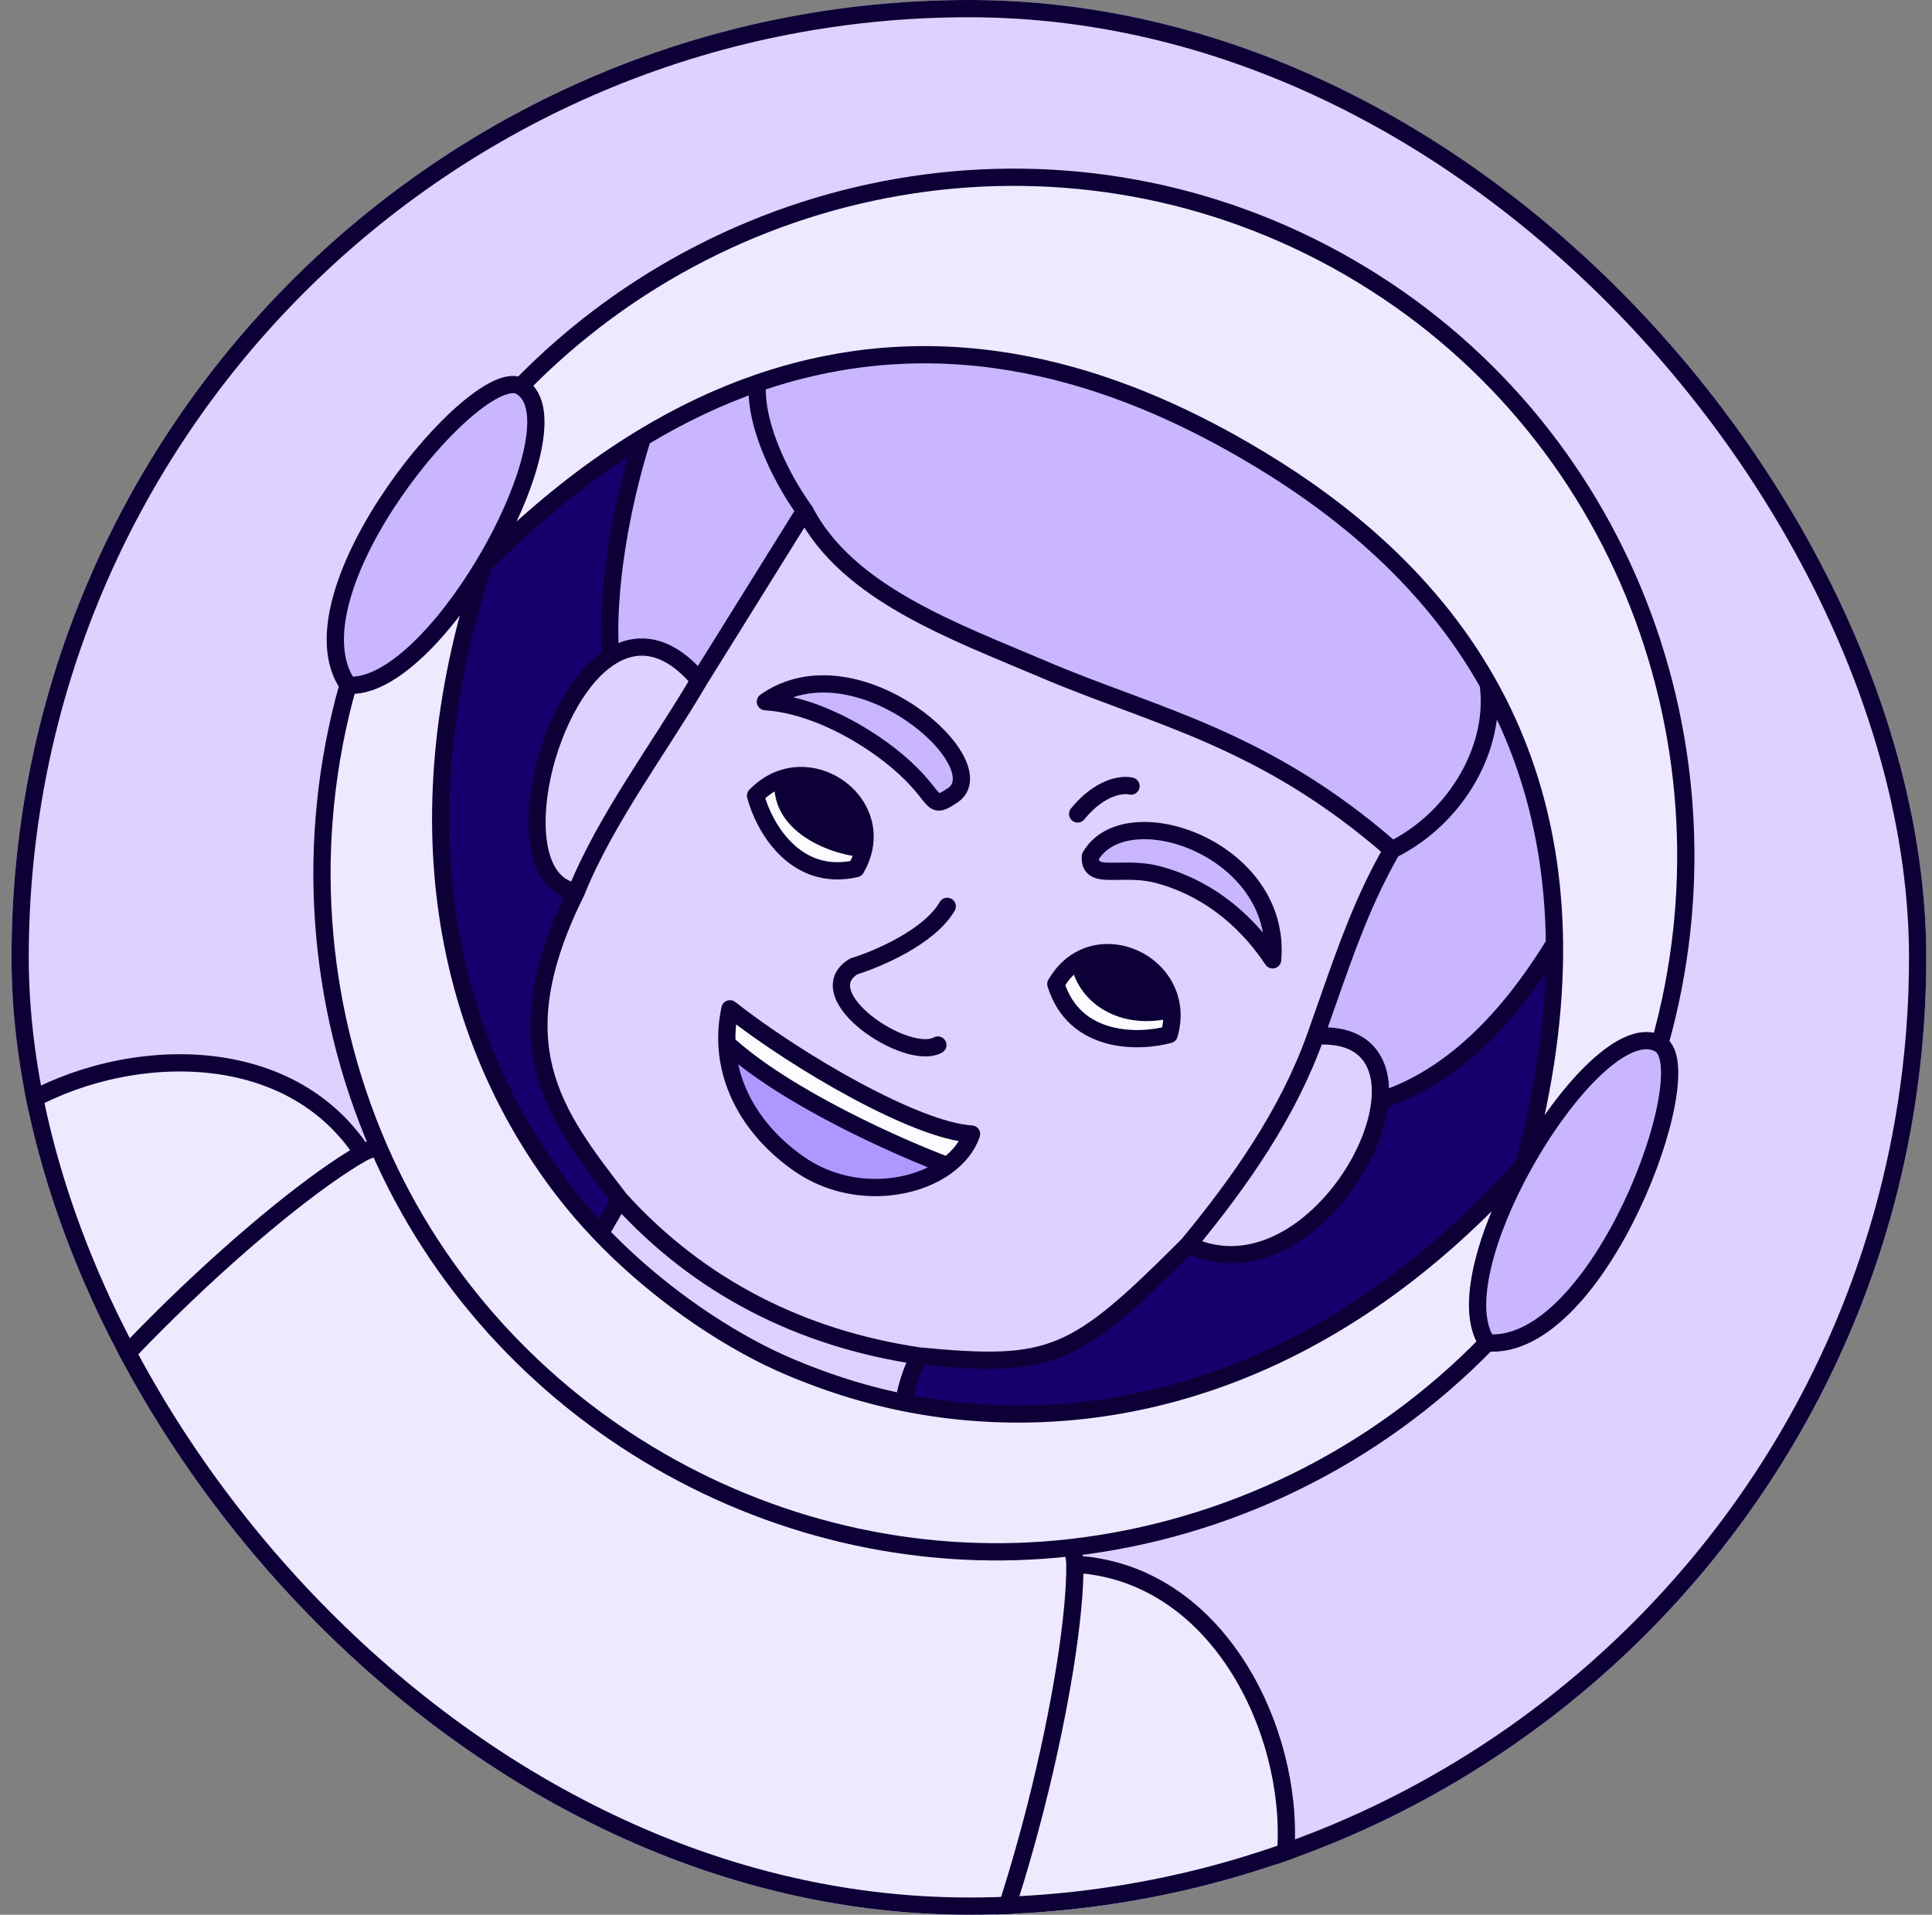 <svg width="112" height="111" viewBox="0 0 112 111" fill="none" xmlns="http://www.w3.org/2000/svg">
<rect x="0" y="0" width="112" height="111" fill="#808080" stroke="none"/>
<g clip-path="url(#clip0_8429_28269)">
<rect x="0.667" width="111" height="111" rx="55.5" fill="#DDD1FF"/>
<path d="M-13.872 141.488C-15.803 138.67 -21.022 132.558 -26.447 130.652C-30.801 136.63 -34.535 143.443 -38.511 150.253L-24.526 157.305L-13.872 141.488Z" fill="#C9B6FF"/>
<path d="M30.778 163.691C26.415 159.946 18.512 158.482 15.106 158.219L6.735 175.354L19.835 183.939C23.745 177.091 27.778 170.451 30.778 163.691Z" fill="#C9B6FF"/>
<path d="M78.195 15.484C62.31 6.312 42.588 9.645 30.178 22.4C32.116 23.519 30.639 28.418 28.058 32.722C30.596 30.178 33.106 28.106 35.576 26.441C36.135 26.064 36.693 25.707 37.248 25.37C39.508 24.002 41.73 22.967 43.903 22.214C55.049 18.356 64.922 21.933 72.085 26.068C77.168 29.003 82.69 33.261 86.266 39.626C87.841 42.43 89.038 45.642 89.653 49.33C89.935 51.019 90.095 52.807 90.114 54.701C90.151 58.525 89.612 62.782 88.335 67.523C90.772 63.136 94.276 59.407 96.215 60.526C101.056 43.401 94.081 24.656 78.195 15.484Z" fill="#EEE9FF"/>
<path d="M28.058 32.722C30.639 28.418 32.116 23.519 30.178 22.4C27.684 20.96 16.485 34.38 20.178 39.719C22.595 39.907 25.763 36.55 28.058 32.722Z" fill="#C9B6FF"/>
<path d="M96.215 60.526C94.276 59.407 90.772 63.136 88.335 67.523C86.168 71.425 84.845 75.847 86.215 77.846C92.686 78.375 98.708 61.966 96.215 60.526Z" fill="#C9B6FF"/>
<path fill-rule="evenodd" clip-rule="evenodd" d="M-1.145 120.027C-1.398 119.732 -1.472 119.318 -1.339 118.953C1.859 110.166 6.077 105.923 9.463 97.17C9.73 96.48 10.581 96.215 11.184 96.642C20.399 103.174 30.621 108.023 40.268 113.287C40.757 113.554 40.969 114.146 40.755 114.661C37.165 123.292 32.452 129.435 27.513 137.387C27.22 137.859 26.624 138.044 26.117 137.818C15.454 133.063 6.558 129.052 -1.145 120.027Z" fill="#EEE9FF"/>
<path d="M28.058 32.722C25.763 36.55 22.595 39.907 20.178 39.719C17.626 48.748 18.358 58.227 21.949 66.516C28.7 82.102 45.25 91.657 62.124 89.711C71.097 88.676 79.672 84.57 86.215 77.846C84.845 75.847 86.168 71.425 88.335 67.523C77.482 79.691 65.075 83.083 54.548 81.671C53.829 81.574 53.114 81.454 52.407 81.311C50.813 80.989 49.251 80.551 47.733 80.004C45.876 79.335 44.436 78.696 42.731 77.712C39.918 76.088 37.142 73.941 34.803 71.496C34.053 70.711 33.347 69.895 32.7 69.056C26.213 60.646 22.947 48.205 28.058 32.722Z" fill="#EEE9FF"/>
<path d="M11.184 96.642C10.581 96.215 9.73 96.48 9.463 97.17C6.077 105.923 1.859 110.166 -1.339 118.953C-1.472 119.318 -1.398 119.732 -1.145 120.027C6.558 129.052 15.454 133.063 26.117 137.818C26.624 138.044 27.22 137.859 27.513 137.387C32.452 129.435 37.165 123.292 40.755 114.661C40.969 114.146 40.757 113.554 40.268 113.287C30.621 108.023 20.399 103.174 11.184 96.642Z" fill="#C9B6FF"/>
<path d="M21.016 66.837C16.464 59.889 6.344 60.688 0.578 64.511C-13.021 73.53 -26.75 86.528 -37.507 98.787C-41.97 103.874 -45.688 112.872 -40.243 117.45C-36.908 120.255 -32.463 119.345 -28.297 117.641C-24.9 116.251 -22.748 110.347 -16.983 104.553C-10.749 98.287 -0.764 88.77 -0.764 88.77C4.072 80.516 15.852 69.754 21.016 66.837Z" fill="#EEE9FF"/>
<path d="M62.312 90.679C70.605 91.147 74.973 100.311 74.545 107.216C73.534 123.503 69.142 141.891 63.904 157.336C61.73 163.745 55.796 171.464 49.109 169.038C45.013 167.551 43.578 163.247 42.971 158.787C42.476 155.151 46.513 150.335 48.649 142.445C50.958 133.914 54.207 120.508 54.207 120.508C58.937 112.193 62.368 96.609 62.312 90.679Z" fill="#EEE9FF"/>
<path fill-rule="evenodd" clip-rule="evenodd" d="M-27.238 178.73C-9.319 147.693 -4.34 146.991 0.616 149.853C5.572 152.714 7.456 157.378 -10.463 188.415C-13.512 186.655 -19.265 196.617 -21.76 201.818C-13.7 206.642 3.466 216.382 6.834 218.327C14.067 222.503 19.303 203.942 11.269 200.962C13.651 195.042 16.704 189.424 19.835 183.939L6.735 175.354L15.106 158.219C18.512 158.482 26.415 159.946 30.778 163.691C31.264 162.596 31.723 161.498 32.15 160.395C36.415 149.379 41.097 141.897 46.36 133.486C48.841 129.522 51.451 125.351 54.207 120.508C58.937 112.193 62.368 96.609 62.312 90.679C62.309 90.374 62.244 90.051 62.124 89.711C45.25 91.657 28.7 82.102 21.949 66.516C21.594 66.582 21.282 66.687 21.016 66.837C15.852 69.754 4.072 80.516 -0.764 88.77C-3.581 93.579 -5.887 97.925 -8.08 102.055C-12.732 110.818 -16.871 118.614 -24.279 127.816C-25.02 128.737 -25.741 129.684 -26.447 130.652C-21.022 132.558 -15.803 138.67 -13.872 141.488L-24.526 157.305L-38.511 150.253C-41.695 155.707 -45.034 161.16 -48.971 166.183C-59.699 159.989 -70.18 173.862 -61.791 178.706C-58.423 180.651 -41.404 190.647 -33.197 195.215C-29.94 190.453 -24.189 180.49 -27.238 178.73ZM-1.145 120.027C-1.398 119.732 -1.472 119.318 -1.339 118.953C1.859 110.166 6.077 105.923 9.463 97.17C9.73 96.48 10.581 96.215 11.184 96.642C20.399 103.174 30.621 108.023 40.268 113.287C40.757 113.554 40.969 114.146 40.755 114.661C37.165 123.292 32.452 129.435 27.513 137.387C27.22 137.859 26.624 138.044 26.117 137.818C15.454 133.063 6.558 129.052 -1.145 120.027Z" fill="#EEE9FF"/>
<path d="M44.371 40.677C49.669 36.965 57.881 44.348 55.217 46.113C54.358 46.682 54.295 46.603 53.784 45.959C53.569 45.687 53.273 45.314 52.804 44.846C50.936 42.986 47.479 40.876 44.371 40.677Z" fill="#C9B6FF"/>
<path d="M73.776 55.643C74.342 49.199 65.271 46.08 63.21 49.65C63.155 50.536 63.83 50.525 64.849 50.508C65.511 50.496 66.32 50.483 67.169 50.712C69.714 51.4 72.05 53.051 73.776 55.643Z" fill="#C9B6FF"/>
<path d="M50.081 49.175C50.62 46.533 47.888 44.353 45.418 45.111C45.013 48.032 48.844 49.183 50.081 49.175Z" fill="#0C0037"/>
<path d="M62.56 55.657C64.695 54.432 67.67 55.933 67.925 58.502C64.983 59.264 62.826 57.658 62.56 55.657Z" fill="#0C0037"/>
<path d="M61.209 57.045C62.288 60.536 66.04 60.451 67.781 59.972C67.929 59.454 67.97 58.961 67.925 58.502C64.983 59.264 62.826 57.658 62.56 55.657C62.044 55.953 61.577 56.407 61.209 57.045Z" fill="#FCFBFF"/>
<path d="M43.802 46.128C44.258 47.875 46.06 51.167 49.623 50.356C49.853 49.957 50.002 49.561 50.081 49.175C48.844 49.183 45.013 48.032 45.418 45.111C44.851 45.285 44.298 45.614 43.802 46.128Z" fill="#FCFBFF"/>
<path fill-rule="evenodd" clip-rule="evenodd" d="M46.3 67.458C49.154 69.458 52.853 69.109 54.915 67.571C52.072 66.507 45.537 63.601 42.14 60.486C42.25 63.193 43.774 65.687 46.3 67.458Z" fill="#AE98FF"/>
<path d="M56.321 65.741C53.138 65.555 46.279 61.594 42.317 58.482C42.171 59.158 42.114 59.828 42.14 60.486C45.537 63.601 52.072 66.507 54.915 67.571C55.584 67.073 56.081 66.45 56.321 65.741Z" fill="#FCFBFF"/>
<path fill-rule="evenodd" clip-rule="evenodd" d="M40.531 39.435L46.649 29.607C49.124 34.406 55.324 36.596 60.552 38.825C66.948 41.551 73.293 42.781 80.7 49.266C79.048 52.129 78.06 54.953 76.905 58.254L76.904 58.255C76.699 58.843 76.488 59.446 76.267 60.067C74.674 64.545 71.895 68.505 68.874 72.163C62.293 78.753 61.017 79.35 53.272 78.606C46.462 77.593 40.543 74.613 35.938 69.532C32.052 64.504 29.007 60.559 33.413 51.689C35.097 47.502 38.249 43.333 40.531 39.435ZM42.317 58.482C46.279 61.594 53.138 65.555 56.321 65.741C56.081 66.45 55.584 67.073 54.915 67.571C52.853 69.109 49.154 69.458 46.3 67.458C43.774 65.687 42.25 63.193 42.14 60.486C42.114 59.828 42.171 59.158 42.317 58.482ZM44.371 40.677C49.669 36.965 57.881 44.348 55.217 46.113C54.358 46.682 54.295 46.603 53.784 45.959C53.569 45.687 53.273 45.314 52.804 44.846C50.936 42.986 47.479 40.876 44.371 40.677ZM61.209 57.045C62.288 60.536 66.04 60.451 67.781 59.972C67.929 59.454 67.97 58.961 67.925 58.502C67.67 55.933 64.695 54.432 62.56 55.657C62.044 55.953 61.577 56.407 61.209 57.045ZM43.802 46.128C44.258 47.875 46.06 51.167 49.623 50.356C49.853 49.957 50.002 49.561 50.081 49.175C50.62 46.533 47.888 44.353 45.418 45.111C44.851 45.285 44.298 45.614 43.802 46.128ZM73.776 55.643C74.342 49.199 65.271 46.08 63.21 49.65C63.155 50.536 63.83 50.525 64.849 50.508C65.511 50.496 66.32 50.483 67.169 50.712C69.714 51.4 72.05 53.051 73.776 55.643Z" fill="#DDD1FF"/>
<path d="M42.731 77.712C44.436 78.696 45.876 79.335 47.733 80.004C49.251 80.551 50.813 80.989 52.407 81.311C52.52 80.264 53.031 79.072 53.272 78.606C46.462 77.593 40.543 74.613 35.938 69.532L34.803 71.496C37.142 73.941 39.918 76.088 42.731 77.712Z" fill="#DDD1FF"/>
<path d="M89.653 49.33C89.038 45.642 87.841 42.43 86.266 39.626C86.792 43.209 84.505 47.378 80.7 49.266C79.048 52.129 78.06 54.953 76.905 58.254L76.904 58.255C76.699 58.843 76.488 59.446 76.267 60.067C79.169 59.876 80.206 61.584 80 63.803C84.987 62.223 88.304 57.642 90.114 54.701C90.095 52.807 89.935 51.019 89.653 49.33Z" fill="#C9B6FF"/>
<path d="M72.085 26.068C64.922 21.933 55.049 18.356 43.903 22.214C43.726 24.93 45.66 28.274 46.649 29.607C49.124 34.406 55.324 36.596 60.552 38.825C66.948 41.551 73.293 42.781 80.7 49.266C84.505 47.378 86.792 43.209 86.266 39.626C82.69 33.261 77.168 29.003 72.085 26.068Z" fill="#C9B6FF"/>
<path d="M46.649 29.607C45.66 28.274 43.726 24.93 43.903 22.214C41.73 22.967 39.508 24.002 37.248 25.37C35.306 31.596 35.217 36.426 35.416 38.062C36.928 37.118 38.709 37.271 40.531 39.435L46.649 29.607Z" fill="#C9B6FF"/>
<path d="M33.413 51.689C35.097 47.502 38.249 43.333 40.531 39.435C38.709 37.271 36.928 37.118 35.416 38.062C31.348 40.602 29.216 51.072 33.413 51.689Z" fill="#DDD1FF"/>
<path d="M28.058 32.722C22.947 48.205 26.213 60.646 32.7 69.056C33.347 69.895 34.053 70.711 34.803 71.496L35.938 69.532C32.052 64.504 29.007 60.559 33.413 51.689C29.216 51.072 31.348 40.602 35.416 38.062C35.217 36.426 35.306 31.596 37.248 25.37C36.693 25.707 36.135 26.064 35.576 26.441C33.106 28.106 30.596 30.178 28.058 32.722Z" fill="#17006D"/>
<path d="M76.267 60.067C74.674 64.545 71.895 68.505 68.874 72.163C74.226 74.703 79.589 68.234 80 63.803C80.206 61.584 79.169 59.876 76.267 60.067Z" fill="#DDD1FF"/>
<path d="M54.548 81.671C65.075 83.083 77.482 79.691 88.335 67.523C89.612 62.782 90.151 58.525 90.114 54.701C88.304 57.642 84.987 62.223 80 63.803C79.589 68.234 74.226 74.703 68.874 72.163C62.293 78.753 61.017 79.35 53.272 78.606C53.031 79.072 52.52 80.264 52.407 81.311C53.114 81.454 53.829 81.574 54.548 81.671Z" fill="#17006D"/>
<path d="M46.649 29.607C45.66 28.274 43.726 24.93 43.903 22.214M46.649 29.607L40.531 39.435M46.649 29.607C49.124 34.406 55.324 36.596 60.552 38.825C66.948 41.551 73.293 42.781 80.7 49.266M80.7 49.266C84.505 47.378 86.792 43.209 86.266 39.626M80.7 49.266C79.048 52.129 78.06 54.953 76.905 58.254L76.904 58.255C76.699 58.843 76.488 59.446 76.267 60.067M40.531 39.435C38.249 43.333 35.097 47.502 33.413 51.689M40.531 39.435C38.709 37.271 36.928 37.118 35.416 38.062M33.413 51.689C29.007 60.559 32.052 64.504 35.938 69.532M33.413 51.689C29.216 51.072 31.348 40.602 35.416 38.062M43.903 22.214C55.049 18.356 64.922 21.933 72.085 26.068C77.168 29.003 82.69 33.261 86.266 39.626M43.903 22.214C41.73 22.967 39.508 24.002 37.248 25.37M76.267 60.067C74.674 64.545 71.895 68.505 68.874 72.163M76.267 60.067C79.169 59.876 80.206 61.584 80 63.803M68.874 72.163C62.293 78.753 61.017 79.35 53.272 78.606M68.874 72.163C74.226 74.703 79.589 68.234 80 63.803M54.368 60.581C52.574 61.577 46.764 57.681 49.496 56.021C50.874 55.601 53.887 54.316 54.911 52.542M-48.971 166.183C-59.699 159.989 -70.181 173.862 -61.791 178.706C-58.423 180.651 -41.404 190.647 -33.197 195.215C-29.94 190.454 -24.189 180.49 -27.238 178.73C-9.319 147.693 -4.34 146.991 0.616 149.853C5.572 152.714 7.456 157.378 -10.463 188.415C-13.512 186.655 -19.265 196.617 -21.76 201.818C-13.7 206.642 3.466 216.382 6.834 218.327C14.067 222.503 19.303 203.942 11.269 200.962M-48.971 166.183C-45.824 167.999 -39.891 171.425 -34.481 174.548M-48.971 166.183C-45.034 161.16 -41.695 155.707 -38.511 150.253M21.016 66.837C16.464 59.889 6.344 60.688 0.578 64.511C-13.021 73.53 -26.75 86.528 -37.507 98.787C-41.97 103.874 -45.688 112.872 -40.243 117.45C-36.908 120.255 -32.463 119.345 -28.297 117.641C-24.9 116.251 -22.748 110.347 -16.983 104.553C-10.749 98.287 -0.764 88.77 -0.764 88.77M21.016 66.837C15.852 69.754 4.072 80.516 -0.764 88.77M21.016 66.837C21.282 66.687 21.594 66.582 21.949 66.516M-0.764 88.77C-3.581 93.579 -5.887 97.925 -8.08 102.055C-12.732 110.818 -16.871 118.614 -24.279 127.816C-25.02 128.737 -25.741 129.684 -26.447 130.652M-26.447 130.652C-21.022 132.558 -15.803 138.67 -13.872 141.488L-24.526 157.305L-38.511 150.253M-26.447 130.652C-30.801 136.63 -34.535 143.443 -38.511 150.253M-25.973 136.034C-27.893 138.773 -31.997 145.06 -33.052 148.296M-19.934 140.543C-24.999 145.793 -26.469 150.394 -26.571 152.038M11.269 200.962C8.123 199.146 2.19 195.72 -3.22 192.597M11.269 200.962C13.651 195.042 16.704 189.424 19.835 183.939M62.312 90.679C62.309 90.374 62.244 90.051 62.124 89.711M62.312 90.679C70.605 91.147 74.973 100.311 74.545 107.216C73.534 123.503 69.142 141.891 63.904 157.336C61.73 163.745 55.796 171.464 49.109 169.038C45.013 167.551 43.578 163.247 42.971 158.787C42.476 155.151 46.513 150.335 48.649 142.445C50.958 133.914 54.207 120.508 54.207 120.508M62.312 90.679C62.368 96.609 58.937 112.193 54.207 120.508M54.207 120.508C51.451 125.351 48.841 129.522 46.36 133.486C41.097 141.897 36.415 149.379 32.15 160.395C31.723 161.498 31.264 162.596 30.778 163.69M30.778 163.69C26.415 159.946 18.512 158.482 15.106 158.219L6.735 175.354L19.835 183.939M30.778 163.69C27.778 170.451 23.745 177.091 19.835 183.939M25.88 165.972C24.468 169.004 21.076 175.701 18.801 178.233M18.956 162.996C16.942 170.007 13.692 173.581 12.319 174.491M30.178 22.4C42.588 9.645 62.31 6.312 78.195 15.484C94.081 24.656 101.056 43.401 96.215 60.526M30.178 22.4C32.116 23.519 30.639 28.418 28.058 32.722M30.178 22.4C27.684 20.96 16.485 34.38 20.178 39.719M20.178 39.719C22.595 39.907 25.763 36.55 28.058 32.722M20.178 39.719C17.626 48.748 18.358 58.227 21.949 66.516M28.058 32.722C22.947 48.205 26.213 60.646 32.7 69.056C33.347 69.895 34.053 70.711 34.803 71.496M28.058 32.722C30.596 30.178 33.106 28.106 35.576 26.441C36.135 26.064 36.693 25.707 37.248 25.37M96.215 60.526C94.276 59.407 90.772 63.136 88.335 67.523M96.215 60.526C98.708 61.966 92.686 78.375 86.215 77.846M86.215 77.846C84.845 75.847 86.168 71.425 88.335 67.523M86.215 77.846C79.672 84.57 71.097 88.676 62.124 89.711M88.335 67.523C77.482 79.691 65.075 83.083 54.548 81.671C53.829 81.574 53.114 81.454 52.407 81.311M88.335 67.523C89.612 62.782 90.151 58.525 90.114 54.701M21.949 66.516C28.7 82.102 45.25 91.657 62.124 89.711M62.472 47.184C63.771 45.594 65.076 45.445 65.566 45.57M62.56 55.657C62.044 55.953 61.577 56.407 61.209 57.045C62.288 60.536 66.04 60.451 67.781 59.972C67.929 59.454 67.97 58.961 67.925 58.502M62.56 55.657C64.695 54.432 67.67 55.933 67.925 58.502M62.56 55.657C62.826 57.658 64.983 59.264 67.925 58.502M45.418 45.111C44.851 45.285 44.298 45.614 43.802 46.128C44.258 47.875 46.06 51.167 49.623 50.356C49.853 49.957 50.002 49.561 50.081 49.175M45.418 45.111C47.888 44.353 50.62 46.533 50.081 49.175M45.418 45.111C45.013 48.032 48.844 49.183 50.081 49.175M42.14 60.486C42.25 63.193 43.774 65.687 46.3 67.458C49.154 69.458 52.853 69.109 54.915 67.571M42.14 60.486C42.114 59.828 42.171 59.158 42.317 58.482C46.279 61.594 53.138 65.555 56.321 65.741C56.081 66.45 55.584 67.073 54.915 67.571M42.14 60.486C45.537 63.601 52.072 66.507 54.915 67.571M86.266 39.626C87.841 42.43 89.038 45.642 89.653 49.33C89.935 51.019 90.095 52.807 90.114 54.701M35.938 69.532L34.803 71.496M35.938 69.532C40.543 74.613 46.462 77.593 53.272 78.606M34.803 71.496C37.142 73.941 39.918 76.088 42.731 77.712C44.436 78.696 45.876 79.335 47.733 80.004C49.251 80.551 50.813 80.989 52.407 81.311M53.272 78.606C53.031 79.072 52.52 80.264 52.407 81.311M37.248 25.37C35.306 31.596 35.217 36.426 35.416 38.062M80 63.803C84.987 62.223 88.304 57.642 90.114 54.701M44.371 40.677C49.669 36.965 57.881 44.348 55.217 46.113C54.358 46.682 54.295 46.603 53.784 45.959C53.569 45.687 53.273 45.314 52.804 44.846C50.936 42.986 47.479 40.876 44.371 40.677ZM27.513 137.387C32.452 129.435 37.165 123.292 40.755 114.661C40.969 114.146 40.757 113.554 40.268 113.287C30.621 108.023 20.399 103.174 11.184 96.642C10.581 96.215 9.73 96.48 9.463 97.17C6.077 105.923 1.859 110.166 -1.339 118.953C-1.472 119.318 -1.398 119.732 -1.145 120.027C6.558 129.052 15.454 133.063 26.117 137.818C26.624 138.044 27.22 137.859 27.513 137.387ZM73.776 55.643C74.342 49.199 65.271 46.08 63.21 49.65C63.155 50.536 63.83 50.525 64.849 50.508C65.511 50.496 66.32 50.483 67.169 50.712C69.714 51.4 72.05 53.051 73.776 55.643Z" stroke="#0C0037" stroke-linecap="round" stroke-linejoin="round"/>
</g>
<rect x="1.167" y="0.5" width="110" height="110" rx="55" stroke="#0C0037"/>
<defs>
<clipPath id="clip0_8429_28269">
<rect x="0.667" width="111" height="111" rx="55.5" fill="white"/>
</clipPath>
</defs>
</svg>
